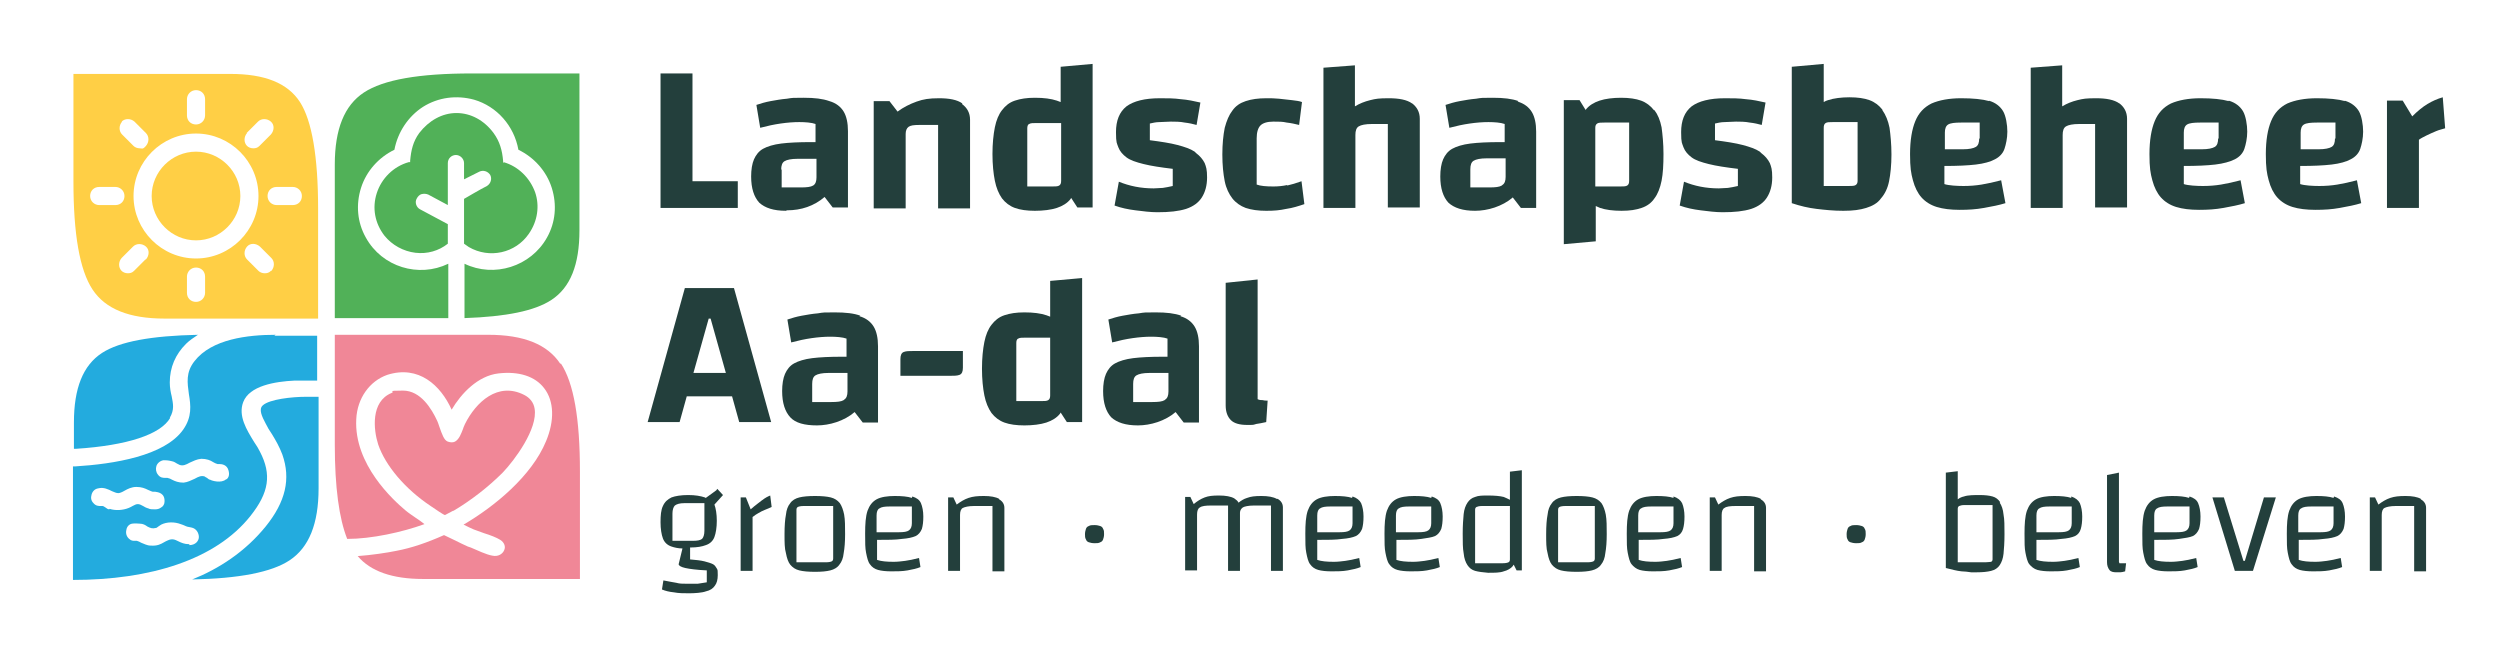 <svg xmlns="http://www.w3.org/2000/svg" id="Layer_1" viewBox="0 0 524.2 137"><defs><style>      .st0 {        fill: #51b158;      }      .st1 {        fill: #23abde;      }      .st2 {        fill: #ffcf45;      }      .st3 {        fill: #233f3c;      }      .st4 {        fill: #f08797;      }    </style></defs><path class="st2" d="M62.9,21.4c-2.6-4-7.4-5.9-14.6-5.9H15.4v22.6c0,11,1.3,18.5,4,22.6,2.7,4.1,7.7,6.1,15.1,6.1h32.2v-23c0-11-1.3-18.5-3.8-22.4ZM51.7,27.9l2.4-2.4c.7-.7,1.9-.7,2.7,0s.7,1.9,0,2.7l-2.4,2.4c-.4.4-.8.5-1.3.5s-1-.2-1.3-.5c-.7-.7-.7-1.9,0-2.7ZM39.2,20.8c0-1,.8-1.9,1.9-1.9s1.9.8,1.9,1.9v3.4c0,1-.8,1.9-1.9,1.9s-1.9-.8-1.9-1.9v-3.4ZM25.5,25.5c.7-.7,1.9-.7,2.7,0l2.4,2.4c.7.7.7,1.9,0,2.7s-.8.5-1.3.5-1-.2-1.3-.5l-2.4-2.4c-.7-.7-.7-1.9,0-2.7ZM20.8,43c-1,0-1.9-.8-1.9-1.9s.8-1.9,1.9-1.9h3.4c1,0,1.9.8,1.9,1.9s-.8,1.9-1.9,1.9h-3.4ZM30.5,54.4l-2.4,2.4c-.4.4-.8.5-1.3.5s-1-.2-1.3-.5c-.7-.7-.7-1.9,0-2.7l2.4-2.4c.7-.7,1.9-.7,2.7,0s.7,1.9,0,2.7ZM43,61.4c0,1-.8,1.9-1.9,1.9s-1.9-.8-1.9-1.9v-3.4c0-1,.8-1.9,1.9-1.9s1.9.8,1.9,1.9v3.4ZM41.1,54.2c-7.2,0-13.1-5.9-13.1-13.1s5.9-13.1,13.1-13.1,13.1,5.9,13.1,13.1-5.9,13.1-13.1,13.1ZM56.8,56.8c-.4.4-.8.5-1.3.5s-1-.2-1.3-.5l-2.4-2.4c-.7-.7-.7-1.9,0-2.7s1.9-.7,2.7,0l2.4,2.4c.7.7.7,1.9,0,2.7ZM61.4,43h-3.4c-1,0-1.9-.8-1.9-1.9s.8-1.9,1.9-1.9h3.4c1,0,1.9.8,1.9,1.9s-.8,1.9-1.9,1.9Z"></path><path class="st2" d="M41.1,31.8c-5.1,0-9.3,4.2-9.3,9.3s4.2,9.3,9.3,9.3,9.3-4.2,9.3-9.3-4.2-9.3-9.3-9.3Z"></path><polygon class="st3" points="154.7 38 145.2 38 145.2 15.4 138.5 15.4 138.5 43.6 154.7 43.6 154.7 38"></polygon><path class="st3" d="M165,44.1c3,0,5.7-.9,7.9-2.8l1.7,2.2h3.2v-16c0-1.7-.3-3.1-.9-4.1s-1.6-1.8-3-2.2c-1.4-.5-3.1-.7-5.4-.7s-2.3,0-3.5.2c-1.2.1-2.3.3-3.4.5-1.1.2-2.1.5-3,.8l.8,4.8c1.5-.4,2.9-.7,4.3-.9,1.4-.2,2.7-.3,3.9-.3s2.6.1,3.4.4v3.8h-1c-2.5,0-4.6.1-6.2.3-1.6.2-2.9.6-3.8,1.1-.9.5-1.5,1.3-1.9,2.2-.4.9-.6,2.2-.6,3.6,0,2.5.6,4.3,1.7,5.5,1.2,1.1,3,1.7,5.6,1.7ZM163.8,35.6c0-.9.2-1.5.7-1.8.5-.3,1.4-.5,2.7-.5h4v3.9c0,.8-.2,1.4-.7,1.7-.5.3-1.3.4-2.6.4h-4v-3.8Z"></path><path class="st3" d="M201.8,21.7c-1.1-.8-2.8-1.1-4.9-1.1s-3.3.2-4.7.7c-1.4.5-2.8,1.2-4,2.1l-1.7-2.2h-3.3v22.5h6.7v-15.6c0-.7.2-1.2.6-1.5.4-.3,1.1-.4,2.2-.4h4v17.5h6.7v-18.6c0-1.4-.6-2.5-1.7-3.3Z"></path><path class="st3" d="M222.4,21.4c-.3-.1-.5-.2-.8-.3-1.2-.4-2.7-.6-4.6-.6-1.7,0-3,.2-4.2.6s-2,1.1-2.7,2c-.7.9-1.2,2.1-1.5,3.6-.3,1.5-.5,3.4-.5,5.6s.2,4.1.5,5.6c.3,1.5.8,2.7,1.5,3.7.7.9,1.6,1.6,2.7,2,1.1.4,2.5.6,4.2.6s3.4-.2,4.6-.6c1.2-.4,2.2-1,2.9-1.9,0,0,0-.1.1-.2l1.3,2h3.2V13.4l-6.7.6v7.5ZM220.6,39.1h-5.2v-12.2c0-.4.1-.8.4-.9.3-.2.8-.2,1.5-.2h5.2v12.1c0,.5-.1.8-.4,1-.3.2-.8.2-1.5.2Z"></path><path class="st3" d="M250.5,31.8c-.9-.6-2.1-1-3.6-1.4-1.5-.4-3.5-.7-5.8-1v-3.5c.5-.1,1.2-.3,2-.3s1.6-.1,2.4-.1,2,0,2.9.2c.9.1,1.8.3,2.5.5l.8-4.7c-1.3-.3-2.7-.6-4.1-.7-1.4-.2-2.9-.2-4.4-.2-3.2,0-5.5.6-7,1.7-1.5,1.2-2.2,3-2.2,5.4s.2,2.3.5,3.2c.3.8.9,1.5,1.7,2.1.8.6,2,1,3.6,1.4s3.6.7,6.1,1v3.6c-.8.2-1.5.3-2.1.4-.6,0-1.2.1-1.9.1-2.7,0-5.1-.5-7.3-1.4l-.9,5c1.4.5,2.8.8,4.4,1s3.1.4,4.6.4c2.5,0,4.4-.2,6-.7,1.5-.5,2.6-1.3,3.3-2.4.7-1.1,1.1-2.5,1.1-4.2s-.2-2.2-.5-3c-.4-.8-1-1.5-1.8-2.1Z"></path><path class="st3" d="M269.9,38.8c-.9.2-1.9.3-2.9.3-1.5,0-2.7-.1-3.5-.4v-9.7c0-1.3.3-2.2.8-2.7.5-.5,1.4-.8,2.7-.8s1.9,0,2.8.2c.9.1,1.8.3,2.6.5l.6-4.8c-.5-.2-1.2-.3-2.1-.4-.9-.1-1.8-.2-2.7-.3s-1.8-.1-2.7-.1c-1.7,0-3.1.2-4.3.6s-2.1,1-2.8,2c-.7.9-1.2,2.1-1.6,3.6-.3,1.5-.5,3.4-.5,5.6s.2,4.1.5,5.6c.3,1.5.9,2.7,1.6,3.6.7.9,1.7,1.6,2.8,2,1.2.4,2.6.6,4.3.6s2.8-.1,4.2-.4c1.4-.2,2.6-.6,3.8-1l-.6-4.8c-1.1.4-2.1.7-3,.9Z"></path><path class="st3" d="M296.1,21.7c-1.1-.8-2.8-1.1-4.9-1.1s-2.7.1-3.9.4c-1.2.3-2.2.7-3.2,1.3v-8.6l-6.6.5v29.4h6.7v-15.3c0-.9.2-1.5.7-1.8.5-.3,1.4-.5,2.8-.5h3.3v17.5h6.7v-18.6c0-1.4-.6-2.5-1.7-3.3Z"></path><path class="st3" d="M318.4,21.2c-1.4-.5-3.1-.7-5.4-.7s-2.3,0-3.5.2c-1.2.1-2.3.3-3.4.5-1.1.2-2.1.5-3,.8l.8,4.8c1.5-.4,2.9-.7,4.3-.9,1.4-.2,2.7-.3,3.9-.3s2.6.1,3.4.4v3.8h-1c-2.5,0-4.6.1-6.2.3-1.6.2-2.9.6-3.8,1.1-.9.5-1.5,1.3-1.9,2.2-.4.9-.6,2.2-.6,3.6,0,2.5.6,4.3,1.7,5.5,1.2,1.1,3,1.7,5.6,1.7s5.7-.9,7.9-2.8l1.7,2.2h3.2v-16c0-1.7-.3-3.1-.9-4.1s-1.6-1.8-3-2.2ZM314.9,38.9c-.5.3-1.3.4-2.6.4h-4v-3.8c0-.9.2-1.5.7-1.8.5-.3,1.4-.5,2.7-.5h4v3.9c0,.8-.2,1.4-.7,1.7Z"></path><path class="st3" d="M346.8,23.1c-.7-.9-1.6-1.6-2.7-2s-2.5-.6-4.2-.6-3.3.2-4.5.6-2.2,1-2.9,1.9c0,0,0,0,0,.1l-1.3-2.1h-3.3v30.2l6.7-.6v-7.4c.3.1.6.3.9.4,1.2.4,2.7.6,4.5.6s3-.2,4.2-.6,2.1-1.1,2.7-2c.7-.9,1.2-2.2,1.5-3.7.3-1.5.4-3.4.4-5.6s-.2-4.1-.4-5.6c-.3-1.5-.8-2.7-1.5-3.6ZM341.6,37.9c0,.5-.1.8-.4,1-.3.2-.8.2-1.5.2h-5.2v-12.3c0-.4.1-.7.4-.9.3-.2.8-.2,1.5-.2h5.2v12.1Z"></path><path class="st3" d="M369,31.8c-.9-.6-2.1-1-3.6-1.4-1.5-.4-3.5-.7-5.8-1v-3.5c.5-.1,1.2-.3,2-.3s1.6-.1,2.4-.1,1.9,0,2.9.2c.9.1,1.8.3,2.5.5l.8-4.7c-1.3-.3-2.7-.6-4.1-.7-1.4-.2-2.9-.2-4.4-.2-3.2,0-5.5.6-7,1.7-1.5,1.2-2.2,3-2.2,5.4s.2,2.3.5,3.2c.3.8.9,1.5,1.7,2.1.8.6,2,1,3.6,1.4s3.6.7,6.1,1v3.6c-.8.2-1.5.3-2.1.4-.6,0-1.2.1-1.9.1-2.7,0-5.1-.5-7.3-1.4l-.9,5c1.4.5,2.8.8,4.4,1s3.1.4,4.6.4c2.5,0,4.4-.2,6-.7,1.5-.5,2.6-1.3,3.3-2.4.7-1.1,1.1-2.5,1.1-4.2s-.2-2.2-.5-3c-.4-.8-1-1.5-1.8-2.1Z"></path><path class="st3" d="M394.7,23c-.7-.9-1.6-1.6-2.7-2s-2.5-.6-4.2-.6-3.3.2-4.5.6c-.3.1-.6.2-.9.4v-8l-6.7.6v28.6c1.8.6,3.5,1,5.2,1.2s3.5.4,5.6.4,3.5-.2,4.8-.6,2.4-1,3.1-2c.8-.9,1.4-2.1,1.7-3.6.3-1.5.5-3.4.5-5.6s-.2-4.1-.4-5.6c-.3-1.5-.8-2.7-1.5-3.7ZM389.5,37.9c0,.4-.1.7-.4.9-.3.2-.8.2-1.5.2h-5.2v-12.2c0-.5.1-.8.4-1,.3-.2.8-.2,1.5-.2h5.2v12.3Z"></path><path class="st3" d="M417.1,21.2c-1.4-.4-3.4-.6-5.9-.6s-4.6.4-6.2,1.1c-1.6.8-2.7,2-3.4,3.7-.7,1.7-1.1,4-1.1,6.9s.2,4,.6,5.5c.4,1.5,1,2.7,1.8,3.6.8.9,1.9,1.6,3.2,2s2.9.6,4.8.6,3.4-.1,5.1-.4,3.2-.6,4.5-1l-.9-4.8c-1.5.4-2.9.7-4.1.9-1.2.2-2.5.3-3.8.3s-3.1-.1-4-.4v-3.8c2.7,0,4.9-.1,6.6-.3,1.7-.2,3.1-.6,4-1.1,1-.5,1.7-1.3,2-2.2s.6-2.2.6-3.6-.3-3.3-.9-4.3c-.6-1-1.6-1.8-3-2.2ZM415,29c0,.9-.2,1.5-.7,1.8s-1.4.5-2.7.5h-3.8v-3.5c0-.8.2-1.4.7-1.7.5-.3,1.4-.4,2.7-.4h3.9v3.4Z"></path><path class="st3" d="M444.4,21.7c-1.1-.8-2.8-1.1-4.9-1.1s-2.7.1-3.9.4c-1.2.3-2.2.7-3.2,1.3v-8.6l-6.6.5v29.4h6.7v-15.3c0-.9.2-1.5.7-1.8s1.4-.5,2.8-.5h3.3v17.5h6.7v-18.6c0-1.4-.6-2.5-1.7-3.3Z"></path><path class="st3" d="M467.3,21.2c-1.4-.4-3.4-.6-5.9-.6s-4.6.4-6.2,1.1c-1.6.8-2.7,2-3.4,3.7-.7,1.7-1.1,4-1.1,6.9s.2,4,.6,5.5c.4,1.5,1,2.7,1.8,3.6.8.9,1.9,1.6,3.2,2,1.3.4,2.9.6,4.8.6s3.4-.1,5.1-.4,3.2-.6,4.5-1l-.9-4.8c-1.5.4-2.9.7-4.1.9-1.2.2-2.5.3-3.8.3s-3.1-.1-4-.4v-3.8c2.7,0,4.9-.1,6.6-.3,1.7-.2,3.1-.6,4.1-1.1,1-.5,1.7-1.3,2-2.2s.6-2.2.6-3.6-.3-3.3-.9-4.3c-.6-1-1.6-1.8-3-2.2ZM465.1,29c0,.9-.2,1.5-.7,1.8s-1.4.5-2.7.5h-3.8v-3.5c0-.8.2-1.4.7-1.7.5-.3,1.4-.4,2.7-.4h3.9v3.4Z"></path><path class="st3" d="M491.7,21.2c-1.4-.4-3.4-.6-5.9-.6s-4.6.4-6.2,1.1c-1.6.8-2.7,2-3.4,3.7-.7,1.7-1.1,4-1.1,6.9s.2,4,.6,5.5c.4,1.5,1,2.7,1.8,3.6.8.9,1.9,1.6,3.2,2,1.3.4,2.9.6,4.8.6s3.4-.1,5.1-.4,3.2-.6,4.5-1l-.9-4.8c-1.5.4-2.9.7-4.1.9-1.2.2-2.5.3-3.8.3s-3.1-.1-4-.4v-3.8c2.7,0,4.9-.1,6.6-.3,1.7-.2,3.1-.6,4-1.1,1-.5,1.7-1.3,2-2.2s.6-2.2.6-3.6-.3-3.3-.9-4.3c-.6-1-1.6-1.8-3-2.2ZM489.6,29c0,.9-.2,1.5-.7,1.8s-1.4.5-2.7.5h-3.8v-3.5c0-.8.2-1.4.7-1.7.5-.3,1.4-.4,2.7-.4h3.9v3.4Z"></path><path class="st3" d="M512.2,20.4c-1.1.3-2.2.8-3.2,1.4-1,.6-2.1,1.5-3.2,2.6l-2-3.3h-3.3v22.5h6.7v-14.3c.4-.3,1-.6,1.6-.9.6-.3,1.3-.6,2-.9.7-.3,1.3-.4,1.9-.6l-.5-6.5Z"></path><path class="st3" d="M143.6,60.4l-7.8,28.1h6.7l1.5-5.4h9.5l1.5,5.4h6.7l-7.8-28.1h-10.3ZM145.4,78.2l3.2-11.4h.4l3.2,11.4h-6.7Z"></path><path class="st3" d="M180.4,66.2c-1.3-.5-3.1-.7-5.4-.7s-2.3,0-3.5.2c-1.2.1-2.3.3-3.4.5-1.1.2-2.1.5-3,.8l.8,4.8c1.5-.4,2.9-.7,4.3-.9,1.4-.2,2.7-.3,3.9-.3s2.6.1,3.4.4v3.8h-1c-2.5,0-4.6.1-6.2.3-1.6.2-2.9.6-3.8,1.1-.9.5-1.5,1.3-1.9,2.2-.4.9-.6,2.2-.6,3.6,0,2.5.6,4.3,1.7,5.5s3,1.7,5.6,1.7,5.7-.9,7.9-2.8l1.7,2.2h3.2v-16c0-1.7-.3-3.1-.9-4.1s-1.6-1.8-3-2.2ZM176.9,83.9c-.5.3-1.3.4-2.6.4h-4v-3.8c0-.9.2-1.5.7-1.8.5-.3,1.4-.5,2.7-.5h4v3.9c0,.8-.2,1.4-.7,1.7Z"></path><path class="st3" d="M189.5,73.8c-.5.2-.7.7-.7,1.5v3.5h10.4c.8,0,1.5,0,2-.2.5-.2.7-.7.7-1.5v-3.5h-10.4c-.8,0-1.5,0-2,.2Z"></path><path class="st3" d="M220.2,66.4c-.3-.1-.5-.2-.8-.3-1.2-.4-2.7-.6-4.6-.6-1.7,0-3,.2-4.2.6s-2,1.1-2.7,2c-.7.9-1.2,2.1-1.5,3.6-.3,1.5-.5,3.4-.5,5.6s.2,4.1.5,5.6c.3,1.5.8,2.7,1.5,3.7.7.9,1.6,1.6,2.7,2,1.1.4,2.5.6,4.2.6s3.4-.2,4.6-.6,2.2-1,2.9-1.9c0,0,0-.1.1-.2l1.3,2h3.2v-30.2l-6.7.6v7.5ZM218.3,84.1h-5.2v-12.2c0-.4.1-.8.4-.9.3-.2.8-.2,1.5-.2h5.2v12.1c0,.5-.1.8-.4,1-.3.2-.8.2-1.5.2Z"></path><path class="st3" d="M247.7,66.2c-1.4-.5-3.1-.7-5.4-.7s-2.3,0-3.5.2c-1.2.1-2.3.3-3.4.5-1.1.2-2.1.5-3,.8l.8,4.8c1.5-.4,2.9-.7,4.3-.9,1.4-.2,2.7-.3,3.9-.3s2.6.1,3.4.4v3.8h-1c-2.5,0-4.6.1-6.2.3-1.6.2-2.9.6-3.8,1.1-.9.5-1.5,1.3-1.9,2.2-.4.9-.6,2.2-.6,3.6,0,2.5.6,4.3,1.7,5.5,1.2,1.1,3,1.7,5.6,1.7s5.7-.9,7.9-2.8l1.7,2.2h3.2v-16c0-1.7-.3-3.1-.9-4.1s-1.6-1.8-3-2.2ZM244.2,83.9c-.5.3-1.3.4-2.6.4h-4v-3.8c0-.9.2-1.5.7-1.8.5-.3,1.4-.5,2.7-.5h4v3.9c0,.8-.2,1.4-.7,1.7Z"></path><path class="st3" d="M263.7,83.7v-25.1l-6.7.7v25.7c0,1.4.4,2.4,1.1,3.1.7.7,1.9,1,3.4,1s1.2,0,1.9-.2c.6-.1,1.3-.2,2.1-.4l.3-4.5c-.3,0-.7,0-1-.1-.4,0-.7,0-1.1-.2Z"></path><path class="st3" d="M150.2,102.8l-2.2,1.6c0,0-.1,0-.2-.1-.9-.3-2-.5-3.5-.5s-2.7.2-3.5.5c-.8.4-1.4.9-1.8,1.8-.4.8-.5,2-.5,3.4s.2,2.6.5,3.4c.3.8.9,1.4,1.8,1.7.6.2,1.4.4,2.3.4l-.8,3.3c0,.3.5.6,1.4.8s2.4.4,4.5.5v2.5c-.6.1-1.2.2-1.9.3-.6,0-1.4,0-2.3,0s-1.5,0-2.2-.2c-.7-.1-1.6-.3-2.7-.5l-.3,1.9c.7.3,1.5.5,2.5.6,1,.2,2.1.2,3.2.2s2.7-.1,3.5-.4c.9-.2,1.5-.6,1.9-1.2.4-.5.6-1.3.6-2.2s0-1.1-.2-1.4-.4-.7-.8-.9c-.4-.2-1-.4-1.8-.6-.8-.2-1.8-.3-3-.4v-2.5c1.5,0,2.5-.2,3.3-.5.9-.3,1.5-.9,1.8-1.7.3-.8.5-2,.5-3.4s-.2-2.6-.5-3.4c0,0,0,0,0,0l1.8-2-1.2-1.3ZM147.7,111.3c0,.8-.2,1.4-.5,1.7-.4.3-1,.4-2,.4h-4.2v-5.7c0-.8.2-1.4.5-1.7.4-.3,1-.5,2-.5h4.2v5.7Z"></path><path class="st3" d="M159.9,104.8c-.6.5-1.5,1.1-2.5,2l-1-2.5h-1.1v15.4h2.5v-11.3c.4-.3.8-.6,1.2-.8.5-.3.9-.5,1.4-.7.5-.2,1-.4,1.4-.6l-.3-2.4c-.5.2-1.1.5-1.7,1Z"></path><path class="st3" d="M176.1,105.5c-.5-.6-1.1-1-1.9-1.2-.8-.2-1.9-.3-3.3-.3s-2.5.1-3.3.3c-.8.2-1.5.6-1.9,1.2-.5.6-.8,1.4-.9,2.4-.2,1-.3,2.4-.3,4.1s0,3,.3,4c.2,1.1.5,1.9.9,2.4.5.6,1.1,1,1.9,1.2.8.2,1.9.3,3.3.3s2.4-.1,3.2-.3,1.5-.6,1.9-1.2c.5-.6.8-1.4.9-2.4.2-1.1.3-2.4.3-4s0-3-.2-4.1c-.2-1-.5-1.8-.9-2.4ZM174.7,117.1c0,.3-.1.5-.3.6s-.6.2-1.2.2h-6.2v-11c0-.3.1-.5.3-.6.2-.1.6-.2,1.2-.2h6.2v11Z"></path><path class="st3" d="M191.2,104.4c-.9-.3-2.1-.4-3.6-.4s-2.9.2-3.8.7c-.9.5-1.5,1.3-1.9,2.4-.4,1.2-.5,2.8-.5,4.8s0,3,.2,4c.2,1,.4,1.9.8,2.4.4.6,1,1,1.7,1.2s1.7.3,2.8.3,2.3,0,3.4-.2c1.1-.2,2-.4,2.7-.7l-.3-1.9c-1.2.3-2.1.5-2.9.6-.8.1-1.6.2-2.4.2-1.5,0-2.6-.1-3.5-.4v-4.2c2.2,0,3.9,0,5.2-.2,1.3-.1,2.2-.3,2.9-.6.6-.3,1-.8,1.3-1.5.2-.7.3-1.5.3-2.6s-.2-2.1-.5-2.8-.9-1.1-1.8-1.4ZM191.2,109.7c0,.7-.2,1.2-.6,1.5-.4.3-1.1.4-2.1.4h-4.7v-3.5c0-.8.2-1.3.6-1.5.4-.3,1.1-.4,2.1-.4h4.7v3.5Z"></path><path class="st3" d="M209.5,104.6c-.7-.4-1.8-.6-3.2-.6s-2.3.1-3.2.4c-.9.3-1.7.8-2.5,1.4l-.7-1.5h-1.1v15.4h2.5v-11.7c0-.8.2-1.3.6-1.5s1.2-.4,2.3-.4h3.9v13.7h2.5v-13.3c0-.8-.4-1.4-1.1-1.8Z"></path><path class="st3" d="M230.7,110.3c-.3-.1-.7-.2-1.2-.2s-.9,0-1.2.2c-.3.1-.5.3-.6.6-.1.3-.2.7-.2,1.1s0,.8.2,1.1c.1.3.3.5.6.6.3.1.7.2,1.2.2s.9,0,1.2-.2c.3-.1.5-.3.6-.6.1-.3.2-.6.2-1.1s0-.8-.2-1.1c-.1-.3-.3-.5-.6-.6Z"></path><path class="st3" d="M267.7,104.6c-.7-.4-1.8-.6-3.2-.6s-2.2.1-3,.4c-.7.2-1.3.6-1.8,1-.2-.4-.5-.6-.9-.9-.7-.4-1.8-.6-3.2-.6s-2.2.1-3,.4-1.6.8-2.3,1.4l-.7-1.5h-1.1v15.4h2.5v-11.7c0-.8.2-1.3.6-1.5.4-.3,1.2-.4,2.3-.4h3.6v13.7h2.5v-12.2c0-.5.3-.9.6-1.1s1.2-.4,2.3-.4h3.6v13.7h2.5v-13.3c0-.8-.4-1.4-1.1-1.8Z"></path><path class="st3" d="M283.5,104.4c-.9-.3-2.1-.4-3.6-.4s-2.9.2-3.8.7c-.9.5-1.5,1.3-1.9,2.4-.4,1.2-.5,2.8-.5,4.8s0,3,.2,4c.2,1,.4,1.9.8,2.4.4.6,1,1,1.7,1.2.7.2,1.7.3,2.8.3s2.3,0,3.4-.2c1.1-.2,2-.4,2.7-.7l-.3-1.9c-1.2.3-2.1.5-2.9.6-.8.1-1.6.2-2.4.2-1.5,0-2.6-.1-3.5-.4v-4.2c2.2,0,3.9,0,5.2-.2,1.3-.1,2.2-.3,2.9-.6.6-.3,1-.8,1.3-1.5.2-.7.3-1.5.3-2.6s-.2-2.1-.5-2.8c-.3-.6-.9-1.1-1.8-1.4ZM283.6,109.7c0,.7-.2,1.2-.6,1.5-.4.3-1.1.4-2.1.4h-4.7v-3.5c0-.8.2-1.3.6-1.5.4-.3,1.1-.4,2.1-.4h4.7v3.5Z"></path><path class="st3" d="M300.1,104.4c-.9-.3-2.1-.4-3.6-.4s-2.9.2-3.8.7c-.9.5-1.5,1.3-1.9,2.4-.4,1.2-.5,2.8-.5,4.8s0,3,.2,4c.2,1,.4,1.9.8,2.4.4.6,1,1,1.7,1.2s1.7.3,2.8.3,2.3,0,3.4-.2c1.1-.2,2-.4,2.7-.7l-.3-1.9c-1.2.3-2.1.5-2.9.6-.8.1-1.6.2-2.4.2-1.5,0-2.6-.1-3.5-.4v-4.2c2.2,0,3.9,0,5.2-.2s2.2-.3,2.9-.6c.6-.3,1-.8,1.3-1.5.2-.7.3-1.5.3-2.6s-.2-2.1-.5-2.8-.9-1.1-1.8-1.4ZM300.1,109.7c0,.7-.2,1.2-.6,1.5-.4.3-1.1.4-2.1.4h-4.7v-3.5c0-.8.2-1.3.6-1.5.4-.3,1.1-.4,2.1-.4h4.7v3.5Z"></path><path class="st3" d="M316.6,104.8c-.4-.2-.8-.4-1.3-.6-.8-.2-1.9-.3-3.3-.3-1.1,0-2,0-2.7.3-.7.2-1.2.6-1.6,1.2-.4.6-.7,1.4-.8,2.4-.1,1-.2,2.4-.2,4.1s0,3.1.2,4.1c.1,1.1.4,1.9.8,2.5s.9,1,1.6,1.2,1.6.3,2.7.4c1.4,0,2.5,0,3.3-.3.8-.2,1.5-.6,1.9-1.1,0,0,.1-.2.2-.3l.6,1.2h1.1v-21l-2.5.3v5.8ZM316.6,117.3c0,.3-.1.5-.3.6s-.6.2-1.2.2h-5.8v-11.2c0-.3.1-.5.3-.6.2-.1.6-.2,1.1-.2h5.9v11.2Z"></path><path class="st3" d="M335.8,105.5c-.5-.6-1.1-1-1.9-1.2s-1.9-.3-3.3-.3-2.5.1-3.3.3-1.5.6-1.9,1.2c-.5.6-.8,1.4-.9,2.4-.2,1-.3,2.4-.3,4.1s0,3,.3,4c.2,1.1.5,1.9.9,2.4.5.6,1.1,1,1.9,1.2s1.9.3,3.3.3,2.4-.1,3.2-.3c.8-.2,1.5-.6,1.9-1.2.5-.6.8-1.4.9-2.4.2-1.1.3-2.4.3-4s0-3-.2-4.1c-.2-1-.5-1.8-.9-2.4ZM334.4,117.1c0,.3-.1.5-.3.6-.2.1-.6.2-1.2.2h-6.2v-11c0-.3.1-.5.3-.6.2-.1.6-.2,1.2-.2h6.2v11Z"></path><path class="st3" d="M350.9,104.4c-.9-.3-2.1-.4-3.6-.4s-2.9.2-3.8.7c-.9.5-1.5,1.3-1.9,2.4-.4,1.2-.5,2.8-.5,4.8s0,3,.2,4c.2,1,.4,1.9.8,2.4s1,1,1.7,1.2c.7.2,1.7.3,2.8.3s2.3,0,3.4-.2,2-.4,2.7-.7l-.3-1.9c-1.2.3-2.1.5-2.9.6-.8.1-1.6.2-2.4.2-1.5,0-2.6-.1-3.5-.4v-4.2c2.2,0,3.9,0,5.2-.2,1.3-.1,2.2-.3,2.9-.6.6-.3,1-.8,1.2-1.5.2-.7.3-1.5.3-2.6s-.2-2.1-.5-2.8c-.3-.6-.9-1.1-1.8-1.4ZM350.9,109.7c0,.7-.2,1.2-.6,1.5-.4.3-1.1.4-2.1.4h-4.7v-3.5c0-.8.2-1.3.6-1.5.4-.3,1.1-.4,2.1-.4h4.7v3.5Z"></path><path class="st3" d="M369.2,104.6c-.7-.4-1.8-.6-3.2-.6s-2.3.1-3.2.4c-.9.3-1.7.8-2.5,1.4l-.7-1.5h-1.1v15.4h2.5v-11.7c0-.8.2-1.3.6-1.5.4-.3,1.2-.4,2.3-.4h3.9v13.7h2.5v-13.3c0-.8-.4-1.4-1.1-1.8Z"></path><path class="st3" d="M390.4,110.3c-.3-.1-.7-.2-1.2-.2s-.9,0-1.2.2c-.3.1-.5.3-.6.6-.1.3-.2.7-.2,1.1s0,.8.2,1.1c.1.3.3.5.6.6.3.1.7.2,1.2.2s.9,0,1.2-.2c.3-.1.5-.3.6-.6.1-.3.2-.6.2-1.1s0-.8-.2-1.1c-.1-.3-.3-.5-.6-.6Z"></path><path class="st3" d="M419.4,105.3c-.4-.6-.9-1-1.6-1.2-.7-.2-1.6-.3-2.7-.3s-2.5,0-3.3.3c-.5.1-.9.3-1.3.6v-5.9l-2.5.3v20c1.2.3,2.3.6,3.3.7.6,0,1.3.1,2,.2.4,0,.8,0,1.2,0,1.2,0,2.2-.1,3-.3.8-.2,1.4-.6,1.8-1.2.4-.6.7-1.4.8-2.4.1-1,.2-2.4.2-4.1s0-3.1-.2-4.1c-.1-1.1-.4-1.9-.8-2.5ZM417.8,117.3c0,.2-.1.4-.3.5-.2,0-.6.1-1.2.1h-5.8v-11.2c0-.3.1-.5.3-.6s.6-.2,1.1-.2h5.9v11.4Z"></path><path class="st3" d="M434.3,104.4c-.9-.3-2.1-.4-3.6-.4s-2.9.2-3.8.7c-.9.5-1.5,1.3-1.9,2.4-.4,1.2-.5,2.8-.5,4.8s0,3,.2,4c.2,1,.4,1.9.8,2.4s1,1,1.7,1.2c.7.2,1.7.3,2.8.3s2.3,0,3.4-.2,2-.4,2.7-.7l-.3-1.9c-1.2.3-2.1.5-2.9.6-.8.1-1.6.2-2.4.2-1.5,0-2.6-.1-3.5-.4v-4.2c2.2,0,3.9,0,5.2-.2,1.3-.1,2.2-.3,2.9-.6.6-.3,1-.8,1.2-1.5.2-.7.3-1.5.3-2.6s-.2-2.1-.5-2.8c-.3-.6-.9-1.1-1.8-1.4ZM434.4,109.7c0,.7-.2,1.2-.6,1.5-.4.3-1.1.4-2.1.4h-4.7v-3.5c0-.8.2-1.3.6-1.5.4-.3,1.1-.4,2.1-.4h4.7v3.5Z"></path><path class="st3" d="M444.3,117.8v-18.7l-2.5.5v18.3c0,.7.2,1.2.5,1.6.3.4.8.5,1.5.5s.5,0,.8,0c.3,0,.6-.1,1-.2l.2-1.7c-.2,0-.5,0-.8,0-.3,0-.5,0-.6,0Z"></path><path class="st3" d="M459,104.4c-.9-.3-2.1-.4-3.6-.4s-2.9.2-3.8.7c-.9.5-1.5,1.3-1.9,2.4-.4,1.2-.5,2.8-.5,4.8s0,3,.2,4c.2,1,.4,1.9.8,2.4.4.6,1,1,1.7,1.2s1.7.3,2.8.3,2.3,0,3.4-.2c1.1-.2,2-.4,2.7-.7l-.3-1.9c-1.2.3-2.1.5-2.9.6-.8.1-1.6.2-2.4.2-1.5,0-2.6-.1-3.5-.4v-4.2c2.2,0,3.9,0,5.2-.2s2.2-.3,2.9-.6c.6-.3,1-.8,1.3-1.5.2-.7.3-1.5.3-2.6s-.2-2.1-.5-2.8-.9-1.1-1.8-1.4ZM459.1,109.7c0,.7-.2,1.2-.6,1.5-.4.3-1.1.4-2.1.4h-4.7v-3.5c0-.8.2-1.3.6-1.5.4-.3,1.1-.4,2.1-.4h4.7v3.5Z"></path><polygon class="st3" points="470.7 117.6 470.4 117.6 466.3 104.3 463.9 104.3 468.6 119.7 472.4 119.7 477.2 104.3 474.7 104.3 470.7 117.6"></polygon><path class="st3" d="M489.3,104.4c-.9-.3-2.1-.4-3.6-.4s-2.9.2-3.8.7-1.5,1.3-1.9,2.4c-.4,1.2-.5,2.8-.5,4.8s0,3,.2,4c.2,1,.4,1.9.8,2.4.4.6,1,1,1.7,1.2s1.7.3,2.8.3,2.3,0,3.4-.2,2-.4,2.7-.7l-.3-1.9c-1.2.3-2.1.5-2.9.6-.8.1-1.6.2-2.4.2-1.5,0-2.6-.1-3.5-.4v-4.2c2.2,0,3.9,0,5.2-.2,1.3-.1,2.2-.3,2.9-.6.6-.3,1-.8,1.3-1.5.2-.7.3-1.5.3-2.6s-.2-2.1-.5-2.8-.9-1.1-1.8-1.4ZM489.3,109.7c0,.7-.2,1.2-.6,1.5-.4.3-1.1.4-2.1.4h-4.7v-3.5c0-.8.2-1.3.6-1.5.4-.3,1.1-.4,2.1-.4h4.7v3.5Z"></path><path class="st3" d="M507.6,104.6c-.7-.4-1.8-.6-3.2-.6s-2.3.1-3.2.4c-.9.3-1.7.8-2.5,1.4l-.7-1.5h-1.1v15.4h2.5v-11.7c0-.8.2-1.3.6-1.5s1.2-.4,2.3-.4h3.9v13.7h2.5v-13.3c0-.8-.4-1.4-1.1-1.8Z"></path><path class="st4" d="M117.5,76.3c-2.7-4.1-7.7-6.1-15.1-6.1h-32.2v23c0,9,.9,15.5,2.6,19.8,5.1,0,11.5-1.4,16.2-3.1-.6-.5-1.2-.9-1.8-1.3-.7-.5-1.5-1-2.2-1.6-2.5-2.1-10.8-9.6-10.3-19.1.2-4.4,2.8-8,6.5-9.3,6.6-2.1,11.2,2.2,13.5,7.3,2-3.4,5.5-7.1,9.8-7.6,4.3-.5,7.7.6,9.6,3.1,2.1,2.7,2.2,6.8.4,11.1-3,7.3-10.8,13.7-17.3,17.5.6.3,1.6.8,2.1,1,.6.2,1.4.5,2.2.8,1.3.4,2.6.9,3.4,1.4.8.5,1.2,1.4.8,2.2-.3.7-1.2,1.4-2.5,1.1-1.2-.2-3.1-1.1-4.5-1.7l-.6-.2c-.9-.4-1.7-.8-2.5-1.2-.8-.4-1.7-.8-2.5-1.2-3.6,1.6-6.8,2.7-10,3.3-1.9.4-5.3.9-8.1,1.1,2.7,3.2,7.3,4.8,13.7,4.8h32.9v-22.6c0-11-1.3-18.5-4-22.6Z"></path><path class="st4" d="M94.9,107.1h.2c3.7-2.2,7.3-5,10.3-8,2.5-2.6,7.4-9.2,6.7-13.4-.2-1.3-1-2.3-2.2-2.9-5.5-2.8-10.1,1.5-12.4,6.1-.1.3-.3.6-.4,1-.4,1-.8,2.2-1.7,2.7-.4.2-.9.2-1.5,0-.8-.3-1.2-1.5-1.8-3.2-.1-.4-.3-.8-.4-1.1-1.2-2.6-3.5-6.4-7.2-6.4s-1.5.2-2.4.5c-4.4,1.8-3.8,7.7-2.8,10.8,1.5,4.4,5.6,9.3,11,12.9l.3.2c.6.4,2.3,1.6,2.7,1.7,0,0,.4-.2,1.7-.9Z"></path><path class="st0" d="M105.7,34.1h-.2c0,0,0-.3,0-.3-.2-2.3-.7-4.1-2-5.9-2-2.7-4.8-4.2-7.8-4.2h0c-3,0-5.8,1.6-7.8,4.2-1.3,1.8-1.7,3.6-1.9,5.8v.3s-.3,0-.3,0c-3.2.9-5.7,3.4-6.7,6.5-1,3.1-.4,6.3,1.6,8.9,1.6,2,4,3.3,6.5,3.6,2.5.3,4.9-.4,6.8-1.9v-4.1s-5.8-3.1-5.8-3.1c-.8-.4-1.2-1.5-.7-2.3.2-.4.6-.8,1-.9.5-.1.9-.1,1.4.1l4.1,2.2v-8.8c0-1,.8-1.7,1.7-1.7s1.7.8,1.7,1.7v3.4l3.2-1.6c.8-.4,1.8-.1,2.3.7.4.8.1,1.8-.7,2.3-1.4.7-4.1,2.3-4.8,2.7v9.4c0,0,.4.3,1,.7,4.3,2.5,9.8,1.3,12.6-2.8,1.8-2.6,2.3-5.8,1.3-8.7-1.1-3-3.5-5.4-6.6-6.3Z"></path><path class="st1" d="M64.1,83.2c-2.8,0-7.6.5-9,1.8-.9.8-.2,2.3.6,3.8.4.8.8,1.5,1.3,2.2.8,1.3,1.6,2.7,2.2,4.3,1.8,5.1.7,9.9-3.5,15.1-4.4,5.4-9.9,8.9-15.4,11.1,0,0,0,0,0,0,9.8-.2,16.6-1.5,20.4-4,4.1-2.7,6.1-7.7,6.1-15.1v-19.2c-.7,0-2.3,0-2.7,0Z"></path><path class="st1" d="M35.6,87.6c1-1.7.7-2.9.4-4.5-.2-.8-.4-1.8-.4-2.9,0-3.2,1.2-5.9,3.4-8.1.7-.7,1.6-1.3,2.5-1.9-9.7.2-16.4,1.4-20.1,3.8-4,2.6-5.9,7.4-5.9,14.6v5.5h.5c10.7-.7,17.7-3,19.7-6.5Z"></path><path class="st1" d="M57.8,70.2h0c-5.9,0-13.4.9-17,5.5-1.9,2.4-1.5,4.6-1.2,6.9.4,2.4.7,4.8-1.2,7.5-3.9,5.5-14.5,7.2-22.7,7.7h-.4v23.8s0,0,0,0h0c16.1,0,29.9-4.2,37.2-13.4,3.9-4.9,4.5-8.7,2-13.5-.3-.6-.7-1.3-1.2-2-1.6-2.6-3.4-5.5-2.3-8.4,1.3-3.4,6.6-4.3,10.8-4.5.8,0,2.7,0,4.7,0v-9.4h-9ZM22.9,106.8c-.3,0-.5-.2-.8-.4-.2-.1-.4-.3-.6-.3-.1,0-.3,0-.4,0-.4,0-1,0-1.5-.6-.5-.5-.6-1.1-.4-1.8.2-.7.7-1.2,1.4-1.3,1.1-.3,2.1.2,2.9.6.5.2.9.4,1.3.4.3,0,.8-.2,1.3-.5.7-.4,1.5-.8,2.5-.8,1.1,0,1.8.3,2.4.6.3.1.6.3,1,.4.2,0,.3,0,.5,0,.7.1,2.1.3,2,2.1,0,.5-.3,1-.7,1.2-.4.3-.8.4-1.3.4-.5,0-1.1,0-1.4-.2-.4-.1-.8-.3-1.1-.5-.4-.2-.7-.4-1.1-.4-.4,0-.7.2-1.1.4-.2.1-.5.3-.8.4-1.2.5-2.8.6-4,.2ZM39.7,114.1s0,0-.1,0c-.9,0-1.6-.3-2.2-.6-.8-.4-1.3-.6-2.2-.2-.3.1-.6.3-.8.4-.7.4-1.4.8-2.8.7-.8,0-1.4-.4-2-.6-.3-.2-.6-.3-.9-.4-.1,0-.3,0-.4,0-.4,0-.8,0-1.2-.4-.5-.4-.8-1.1-.6-1.9.1-.7.6-1.2,1.2-1.3h0c.6-.1,1.4,0,1.6,0,.7,0,1.2.3,1.6.6.6.3,1,.5,1.8.3.2,0,.3-.2.5-.3.2-.1.4-.3.6-.4,1.2-.6,2.8-.6,4.1-.1.3.1.6.2.8.3.4.2.7.3,1.4.4,1.1.2,1.6,1.2,1.6,2,0,.8-.7,1.7-2,1.7ZM47.4,100.5c-1,.9-3,.3-3.3.1-.2,0-.5-.2-.7-.4-.2-.1-.4-.2-.5-.3-.7-.2-1.2,0-2.1.5-.7.3-1.4.7-2.3.8,0,0,0,0,0,0-1.1,0-1.8-.3-2.4-.6-.3-.2-.6-.3-1-.4-.1,0-.3,0-.4,0-.5,0-1.1,0-1.6-.7-.4-.5-.5-1.2-.3-1.8.2-.6.8-1.1,1.5-1.2h0c.4,0,.9,0,1.7.2.5.1.8.3,1.1.5.2.1.4.2.6.3.7.2,1.2,0,2.1-.5.7-.3,1.4-.7,2.4-.8,1.1,0,1.9.3,2.5.7.3.2.6.3.9.4.1,0,.3,0,.4,0,.6,0,1.6.2,1.9,1.3.3,1,0,1.6-.4,1.9Z"></path><path class="st1" d="M15.4,121.5h0s0,0,0,0h0Z"></path><path class="st0" d="M98.9,15.4c-11,0-18.5,1.3-22.6,4-4.1,2.7-6.1,7.7-6.1,15.1v32.2h23c.3,0,.5,0,.8,0v-5.2h0v-6.2c-6.2,3-13.9.7-17.3-5.5-1.8-3.2-2.1-6.9-1-10.4,1.1-3.5,3.7-6.4,7-8,.7-3.7,2.9-7,6-9,3.2-2,7-2.5,10.7-1.5,4.8,1.4,8.4,5.5,9.3,10.5,3.3,1.6,5.9,4.5,7,8,1.1,3.5.8,7.2-1,10.4-3.4,6.1-11.1,8.5-17.3,5.5v11.4h0c8.7-.3,14.7-1.5,18.2-3.8,4-2.6,5.9-7.4,5.9-14.6V15.4h-22.6Z"></path></svg>